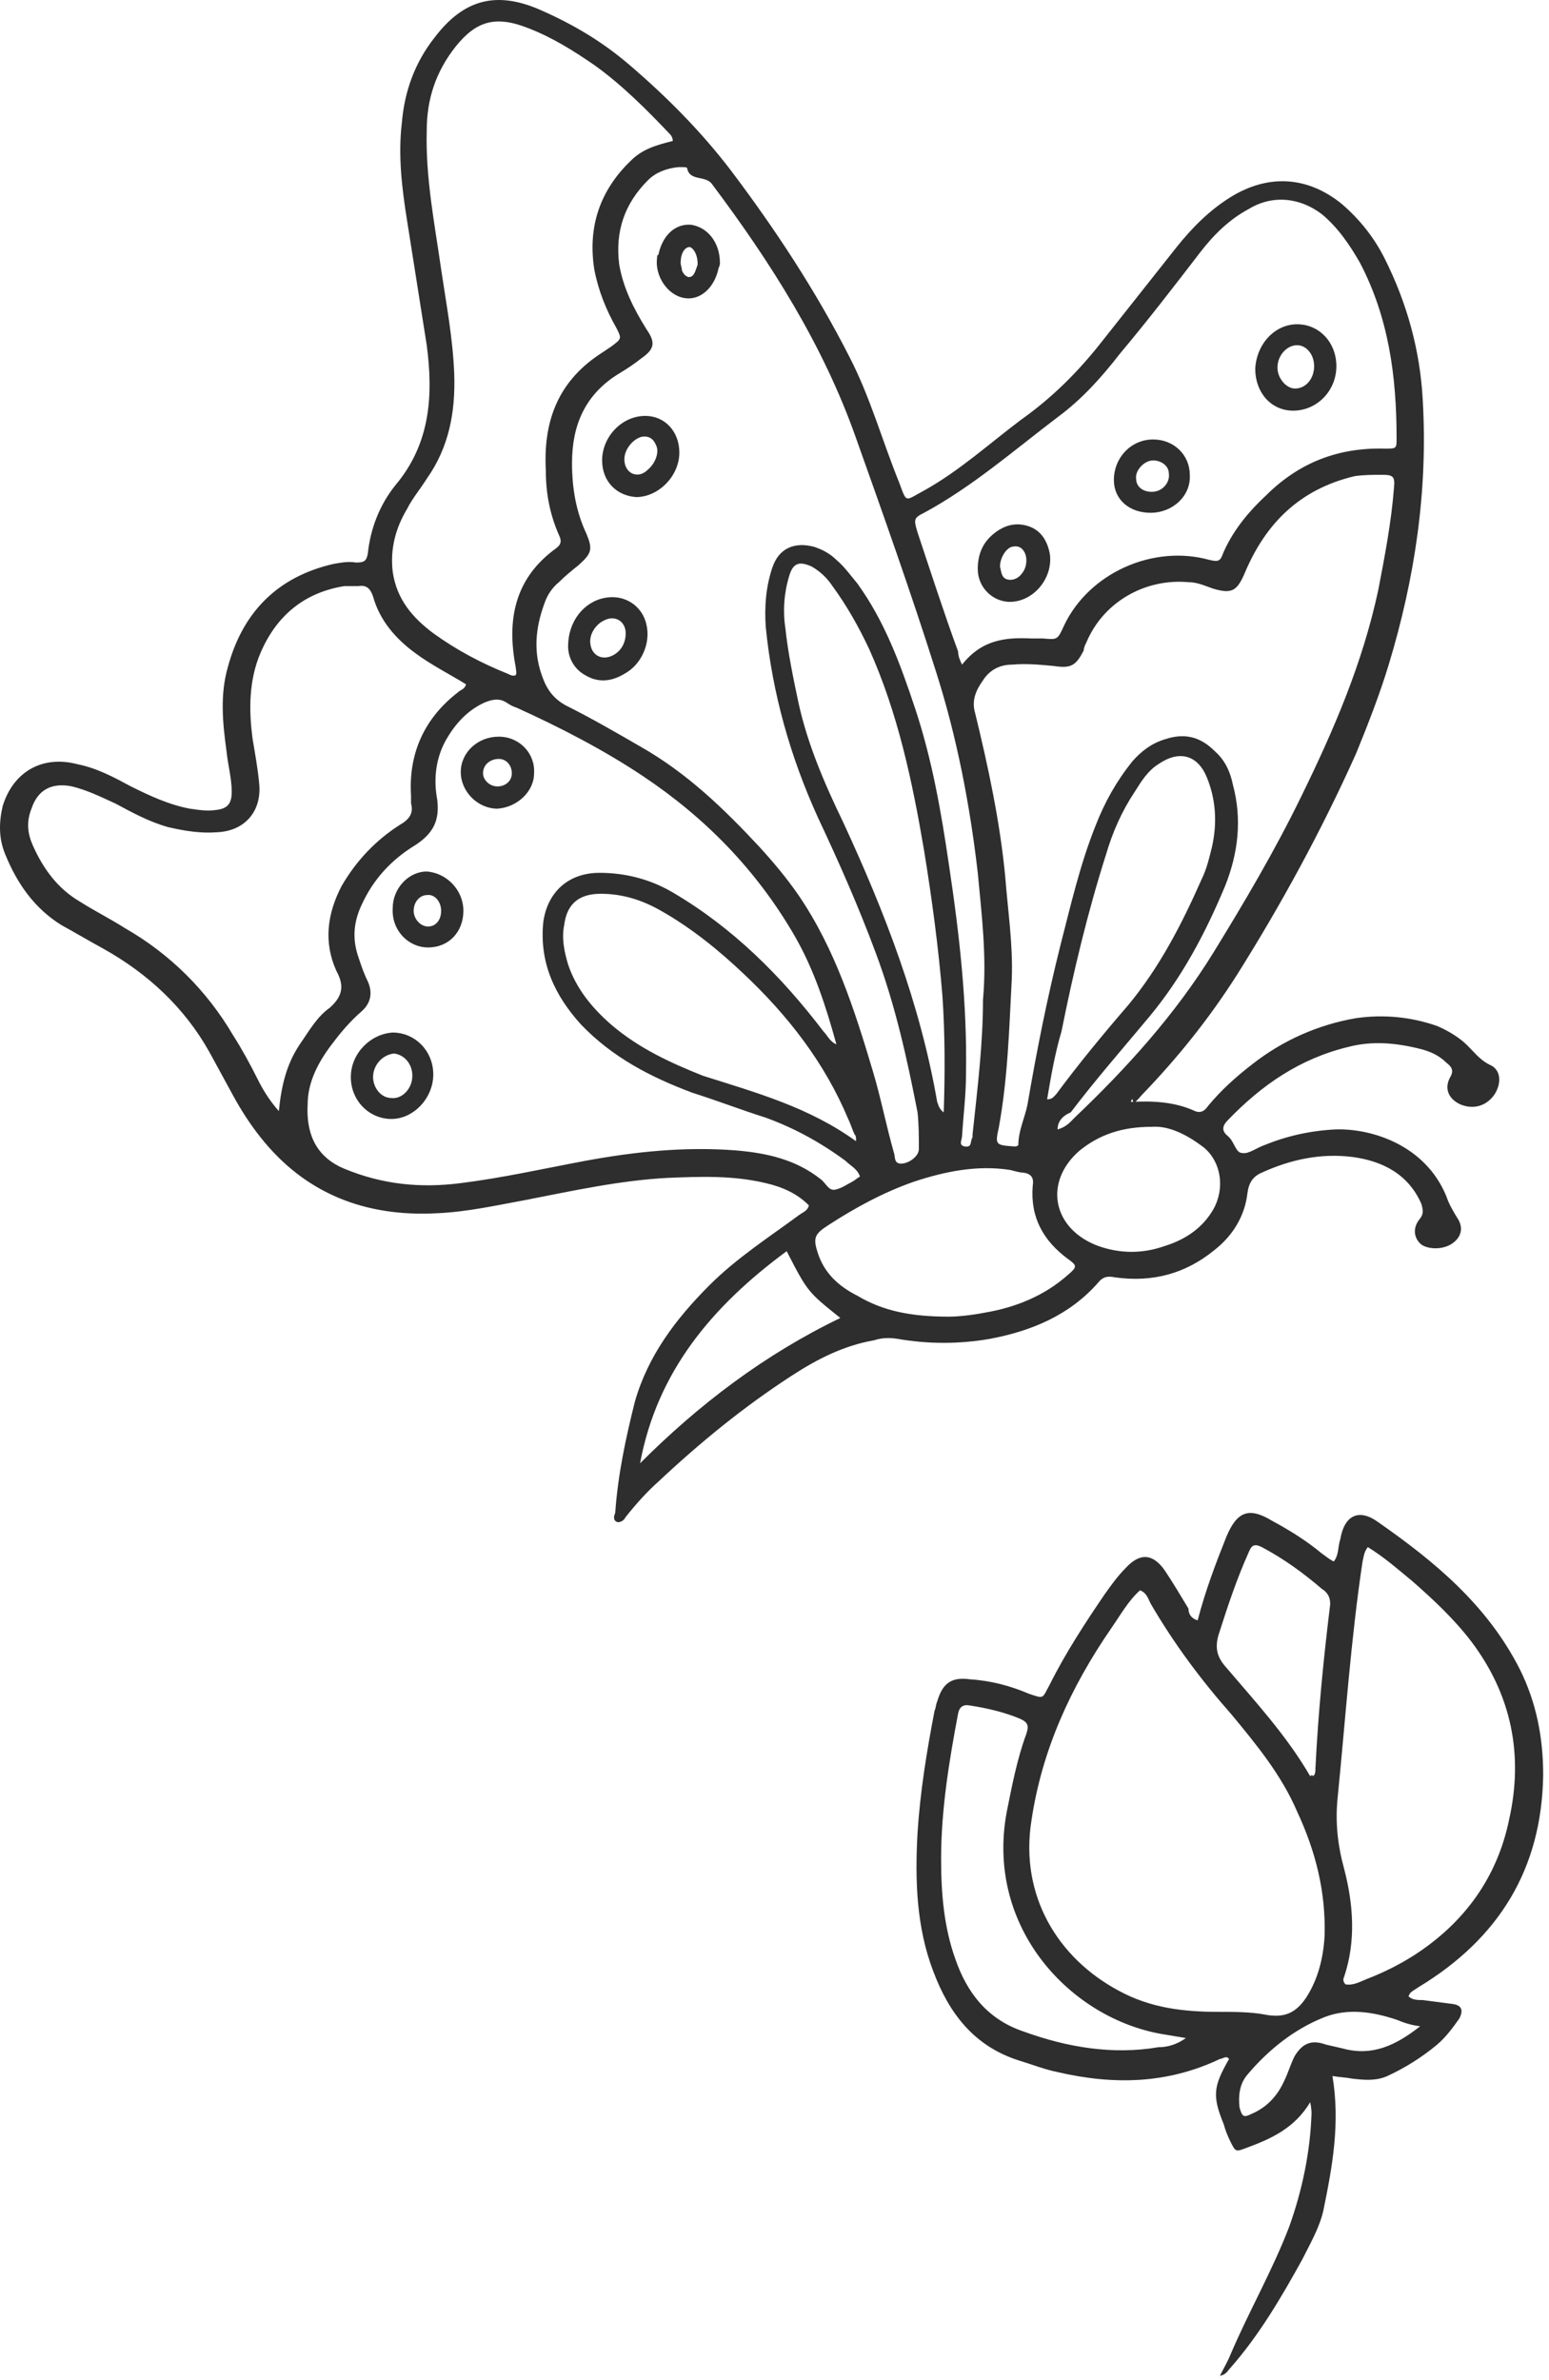 <?xml version="1.0" encoding="UTF-8"?> <svg xmlns="http://www.w3.org/2000/svg" width="263" height="404" viewBox="0 0 263 404" fill="none"> <path d="M203.344 275.038C204.677 269.927 206.455 265.26 208.233 260.816C210.011 256.594 212.011 255.705 216.011 258.149C218.899 259.705 221.788 261.482 224.455 263.705C225.122 264.149 225.566 264.594 226.455 265.038C227.344 263.927 227.122 262.594 227.566 261.26C228.233 257.26 230.677 255.927 234.011 258.371C243.566 265.038 252.455 272.371 258.011 283.26C260.899 289.038 262.011 295.038 262.011 301.26C261.788 317.26 254.455 329.038 240.899 337.26C240.233 337.705 239.788 337.927 239.344 338.371C239.344 338.371 239.344 338.594 239.122 338.816C239.788 339.482 240.677 339.482 241.566 339.482C243.344 339.705 244.899 339.927 246.677 340.149C248.233 340.371 248.455 341.26 247.788 342.594C246.677 344.149 245.566 345.705 244.011 347.038C241.344 349.26 238.455 351.038 235.566 352.371C233.566 353.26 231.566 353.038 229.566 352.816C228.455 352.594 227.566 352.594 226.233 352.371C227.566 360.371 226.233 367.705 224.677 375.26C224.011 378.149 222.455 380.816 221.122 383.482C217.566 389.927 213.788 396.371 208.899 401.927C208.455 402.371 208.233 403.038 207.122 403.26C207.788 401.927 208.455 400.816 208.899 399.705C212.011 392.371 216.011 385.482 218.899 377.927C221.122 371.705 222.455 365.26 222.677 358.816C222.677 358.371 222.677 357.927 222.455 356.816C219.788 361.26 215.788 363.038 211.566 364.594C209.788 365.26 209.788 365.26 208.899 363.482C208.455 362.594 208.011 361.482 207.788 360.594C205.788 355.705 206.011 354.149 208.677 349.482C208.233 348.816 207.566 349.482 207.122 349.482C198.233 353.705 189.122 353.927 179.566 351.705C177.344 351.26 175.122 350.371 172.899 349.705C165.344 347.26 161.122 341.705 158.455 334.594C155.566 327.038 155.344 319.038 155.788 311.038C156.233 304.149 157.344 297.26 158.677 290.371C158.899 289.927 158.899 289.26 159.122 288.816C160.011 285.705 161.566 284.594 164.677 285.038C168.233 285.26 171.566 286.149 174.677 287.482C177.344 288.371 176.899 288.371 178.233 285.927C180.899 280.594 184.233 275.482 187.566 270.594C188.677 269.038 189.788 267.482 191.122 266.149C193.566 263.482 195.788 263.705 197.788 266.594C199.122 268.594 200.455 270.816 201.788 273.038C201.788 273.705 202.011 274.594 203.344 275.038V275.038ZM193.566 269.927C191.566 271.705 190.233 274.149 188.677 276.371C181.788 286.371 176.899 297.038 175.122 309.038C173.122 321.705 179.566 332.371 190.011 337.927C195.344 340.816 200.899 341.482 206.899 341.482C209.566 341.482 212.233 341.482 214.677 341.927C218.011 342.594 220.011 341.705 221.788 339.038C223.788 335.927 224.677 332.371 224.899 328.594C225.122 321.038 223.344 314.149 220.233 307.482C217.566 301.26 213.344 296.149 209.122 291.038C204.011 285.26 199.344 279.038 195.344 272.149C194.899 271.26 194.677 270.371 193.566 269.927V269.927ZM232.233 262.594C231.566 263.482 231.566 264.149 231.344 265.038C229.344 278.371 228.455 291.705 227.122 305.038C226.677 309.26 227.122 313.26 228.233 317.26C229.788 323.26 230.233 329.482 228.233 335.482C228.011 335.927 228.011 336.371 228.455 336.816C229.788 337.038 230.899 336.371 232.011 335.927C234.899 334.816 237.566 333.482 240.011 331.927C248.677 326.371 254.233 318.594 256.233 308.816C258.677 297.927 256.677 287.705 249.788 278.594C246.899 274.816 243.344 271.482 239.788 268.371C237.344 266.371 235.122 264.371 232.233 262.594V262.594ZM201.344 345.927C200.011 345.705 198.677 345.482 197.344 345.26C181.788 342.594 167.344 327.26 170.899 307.705C171.788 303.26 172.677 298.594 174.233 294.371C174.677 293.038 174.677 292.371 173.122 291.705C170.455 290.594 167.566 289.927 164.677 289.482C163.566 289.26 162.899 289.705 162.677 290.816C161.122 299.038 159.788 307.26 159.788 315.482C159.788 321.26 160.233 327.038 162.233 332.594C164.233 338.371 167.788 342.816 173.788 344.816C181.122 347.482 188.899 348.816 196.677 347.482C198.233 347.482 199.788 347.038 201.344 345.927V345.927ZM222.899 301.482C223.344 301.26 223.344 300.594 223.344 300.149C223.788 291.038 224.677 281.927 225.788 272.816C226.011 271.482 225.566 270.371 224.455 269.705C221.344 267.038 218.011 264.594 214.233 262.594C212.899 261.927 212.455 262.371 212.011 263.482C210.011 267.927 208.455 272.594 206.899 277.482C206.233 279.705 206.677 281.26 208.011 282.816C213.122 288.816 218.455 294.594 222.455 301.482C222.677 301.26 222.899 301.26 222.899 301.482V301.482ZM241.122 343.927C239.344 343.705 238.233 343.26 237.122 342.816C233.122 341.482 228.899 340.816 224.899 342.371C219.788 344.371 215.344 347.927 211.788 352.149C210.455 353.705 210.233 355.705 210.455 357.705C210.899 359.26 211.122 359.482 212.455 358.816C215.122 357.705 216.899 355.705 218.011 353.26C218.677 351.927 219.122 350.371 219.788 349.038C221.122 346.816 222.677 346.149 225.122 347.038C226.011 347.26 227.122 347.482 228.011 347.705C232.899 349.038 236.899 347.26 241.122 343.927V343.927Z" fill="#2E2E2E"></path> <path d="M192.011 187.038C195.788 186.816 199.566 187.038 202.899 188.593C204.011 189.038 204.677 188.371 205.122 187.705C207.344 185.038 209.788 182.816 212.677 180.593C217.788 176.593 223.788 173.927 230.233 172.816C234.899 172.149 239.566 172.593 244.011 174.149C245.566 174.816 247.122 175.705 248.455 176.816C250.011 178.149 251.122 179.927 253.122 180.816C254.899 181.705 254.899 183.927 253.788 185.705C252.455 187.705 250.233 188.371 248.011 187.482C246.011 186.593 245.122 184.816 246.233 182.816C246.899 181.705 246.455 181.038 245.566 180.371C244.455 179.26 243.122 178.593 241.566 178.149C237.344 177.038 233.122 176.593 228.899 177.705C220.677 179.705 214.233 184.149 208.455 190.149C207.566 191.038 207.344 191.927 208.455 192.816C209.566 193.705 209.788 195.705 210.899 195.705C212.011 195.927 213.344 194.816 214.677 194.371C218.455 192.816 222.455 191.927 226.677 191.705C232.899 191.482 242.011 194.371 245.566 203.038C246.011 204.371 246.677 205.482 247.344 206.593C248.455 208.149 248.233 209.705 246.899 210.816C245.344 212.149 242.677 212.149 241.344 211.26C240.011 210.149 239.788 208.371 241.122 206.816C241.788 205.927 241.566 205.26 241.344 204.371C239.122 199.26 234.677 197.038 229.566 196.371C224.233 195.705 219.122 196.816 214.233 199.038C212.677 199.705 212.011 200.816 211.788 202.593C211.344 206.371 209.344 209.705 206.233 212.149C201.344 216.149 195.788 217.705 189.344 216.816C188.233 216.593 187.344 216.593 186.455 217.705C181.566 223.26 175.122 225.927 168.011 227.26C162.899 228.149 157.566 228.149 152.455 227.26C151.122 227.038 149.788 227.038 148.455 227.482C143.344 228.371 138.899 230.593 134.455 233.482C126.233 238.816 118.899 244.816 111.788 251.482C109.788 253.26 108.011 255.26 106.233 257.482C106.011 257.927 105.566 258.371 104.899 258.371C104.011 258.149 104.233 257.26 104.455 256.816C104.899 250.371 106.233 244.149 107.788 237.927C110.011 230.149 114.677 223.927 120.455 218.149C125.122 213.482 130.677 209.927 135.788 206.149C136.455 205.705 137.122 205.482 137.344 204.593C135.344 202.593 132.899 201.482 130.011 200.816C124.455 199.482 118.899 199.705 113.344 199.927C105.122 200.371 97.122 202.149 89.122 203.705C84.233 204.593 79.344 205.705 74.233 205.927C62.011 206.593 51.788 202.593 44.233 193.038C42.455 190.816 40.899 188.371 39.566 185.927C38.233 183.482 36.899 181.038 35.566 178.593C31.344 171.038 25.122 165.26 17.566 161.038C15.122 159.705 12.899 158.371 10.455 157.038C5.788 154.149 2.899 149.927 0.899 145.038C-0.212 142.371 -0.212 139.705 0.455 136.816C2.233 131.038 7.122 128.149 13.122 129.705C16.455 130.371 19.344 131.927 22.233 133.482C25.344 135.038 28.677 136.593 32.233 137.26C33.788 137.482 35.122 137.705 36.677 137.482C38.677 137.26 39.344 136.371 39.344 134.371C39.344 132.149 38.677 129.705 38.455 127.482C37.788 122.593 37.344 117.927 38.677 113.26C41.122 104.149 46.899 97.927 56.677 95.705C58.011 95.482 59.122 95.26 60.455 95.482C61.788 95.482 62.233 95.26 62.455 93.927C62.899 89.704 64.455 85.704 67.122 82.371C73.122 75.26 73.566 67.038 72.455 58.593C71.344 51.482 70.233 44.593 69.122 37.482C68.233 31.927 67.566 26.371 68.233 20.816C68.677 15.482 70.455 10.593 73.788 6.371C78.677 -0.073 84.233 -1.629 91.788 1.705C97.344 4.149 102.233 7.038 106.899 11.038C113.122 16.371 118.899 22.149 124.011 28.816C131.566 38.816 138.455 49.26 144.233 60.593C147.788 67.482 149.788 74.816 152.677 81.927C154.011 85.482 153.566 85.038 156.899 83.26C162.899 79.927 168.011 75.26 173.344 71.26C178.677 67.482 183.122 63.038 187.122 57.927C191.344 52.593 195.566 47.26 199.788 41.927C202.455 38.593 205.344 35.705 208.899 33.482C215.344 29.482 222.011 29.927 227.788 34.593C230.899 37.26 233.344 40.371 235.122 43.927C238.899 51.482 241.122 59.482 241.566 67.927C242.455 83.26 240.233 98.149 235.788 112.816C234.233 117.927 232.233 123.038 230.233 127.927C224.455 140.816 217.566 153.482 210.011 165.482C205.344 172.816 200.011 179.482 194.011 185.705C193.566 186.149 193.122 186.816 192.455 187.26C192.233 186.371 192.233 186.371 192.011 187.038V187.038ZM166.899 169.705C167.566 162.371 166.677 155.26 166.011 148.149C164.677 136.593 162.455 125.038 158.899 113.927C154.677 100.593 150.011 87.482 145.344 74.371C139.788 58.593 130.899 44.593 120.899 31.26C119.788 29.704 117.122 30.816 116.677 28.593C116.677 28.371 116.233 28.371 116.011 28.371C115.788 28.371 115.566 28.371 115.122 28.371C113.122 28.593 111.344 29.26 110.011 30.593C106.011 34.593 104.455 39.26 105.122 44.816C105.788 48.816 107.566 52.371 109.788 55.927C111.344 58.149 111.122 59.26 108.899 60.816C107.788 61.705 106.455 62.593 105.344 63.26C99.344 66.816 97.122 72.149 97.122 78.593C97.122 82.816 97.788 86.816 99.566 90.593C100.677 93.26 100.455 93.927 98.233 95.927C97.122 96.816 96.01 97.704 94.899 98.816C93.788 99.704 92.899 101.038 92.455 102.371C90.899 106.593 90.455 110.816 92.233 115.26C92.899 117.038 94.01 118.593 96.01 119.705C100.455 121.927 104.677 124.371 108.899 126.816C116.677 131.26 122.899 137.26 128.899 143.705C131.344 146.371 133.566 149.038 135.566 151.927C141.788 161.038 145.122 171.482 148.233 181.927C149.566 186.371 150.455 191.038 151.788 195.705C152.011 196.371 151.788 197.26 152.677 197.482C154.011 197.705 156.011 196.371 156.011 195.038C156.011 193.038 156.011 190.816 155.788 188.816C154.011 179.705 152.011 170.593 148.677 161.705C145.788 153.927 142.455 146.371 138.899 138.816C134.233 128.593 131.122 117.705 130.011 106.371C129.788 103.038 130.011 99.704 131.122 96.371C132.233 93.038 134.899 91.927 138.233 92.816C139.566 93.26 140.899 93.927 142.011 95.038C143.344 96.149 144.455 97.705 145.566 99.038C150.233 105.482 152.899 112.816 155.344 120.149C158.233 128.816 159.788 137.705 161.122 146.816C162.899 158.593 164.233 170.371 164.011 182.371C164.011 185.927 163.566 189.26 163.344 192.816C163.344 193.482 162.677 194.371 163.788 194.593C165.122 194.816 164.677 193.705 165.122 193.038C165.122 192.816 165.122 192.593 165.122 192.593C166.011 184.371 166.899 177.038 166.899 169.705ZM142.011 177.26C140.233 170.816 138.233 164.593 134.899 158.816C128.455 147.705 119.788 138.816 109.122 131.705C102.455 127.26 95.122 123.482 87.788 120.149C87.122 119.927 86.677 119.705 86.01 119.26C84.677 118.371 83.344 118.816 82.233 119.26C79.344 120.593 77.344 122.816 75.788 125.482C74.01 128.593 73.566 132.149 74.233 135.705C74.677 139.26 73.566 141.482 70.455 143.482C66.455 145.927 63.344 149.26 61.344 153.705C60.011 156.593 59.788 159.482 60.899 162.593C61.344 163.927 61.788 165.26 62.455 166.593C63.344 168.593 62.899 170.371 61.344 171.705C59.566 173.26 58.011 175.038 56.677 176.816C54.233 179.927 52.233 183.482 52.233 187.482C52.011 191.705 53.122 196.149 58.455 198.371C64.899 201.038 71.344 201.705 78.233 200.816C85.344 199.927 92.233 198.371 99.344 197.038C107.788 195.482 116.233 194.593 124.899 195.26C130.233 195.705 135.122 196.816 139.344 200.149C140.233 200.816 140.677 202.149 141.788 201.927C142.899 201.705 143.788 201.038 144.677 200.593C145.122 200.371 145.566 199.927 146.011 199.705C145.566 198.371 144.455 197.927 143.566 197.038C139.344 193.927 134.899 191.482 130.011 189.705C125.788 188.371 121.788 186.816 117.566 185.482C110.455 182.816 104.011 179.482 98.677 173.927C94.233 169.038 91.566 163.482 92.233 156.593C92.899 151.482 96.455 148.149 101.788 148.149C106.233 148.149 110.455 149.26 114.233 151.482C124.455 157.482 132.677 165.705 139.788 175.038C140.455 175.705 140.899 176.816 142.011 177.26V177.26ZM179.566 191.705C181.122 191.26 181.788 190.371 182.455 189.705C191.344 181.26 199.566 172.149 206.011 161.705C211.344 153.038 216.455 144.371 220.899 135.26C226.455 123.927 231.344 112.593 234.011 100.149C235.122 94.371 236.233 88.593 236.677 82.816C236.899 80.816 236.455 80.593 234.677 80.593C233.122 80.593 231.566 80.593 230.011 80.816C220.677 83.038 214.899 88.816 211.344 97.26C210.011 100.371 209.122 100.816 206.011 99.927C204.677 99.482 203.344 98.816 201.788 98.816C194.455 98.149 187.344 102.149 184.455 109.038C184.233 109.482 184.011 109.927 184.011 110.371C182.677 113.038 181.788 113.482 178.899 113.038C176.455 112.816 174.233 112.593 171.788 112.816C169.788 112.816 168.011 113.705 166.899 115.482C165.788 117.038 164.899 118.816 165.566 121.038C167.788 130.149 169.788 139.482 170.677 148.816C171.122 154.593 172.011 160.371 171.788 166.149C171.344 174.593 171.122 183.038 169.566 191.482C168.899 194.371 169.122 194.371 172.233 194.593C172.455 194.593 172.677 194.593 172.899 194.371C172.899 191.927 174.011 189.705 174.455 187.482C176.011 178.371 177.788 169.482 180.011 160.593C181.788 153.705 183.344 146.816 186.011 140.149C187.566 136.149 189.566 132.593 192.233 129.26C193.788 127.482 195.566 126.149 197.788 125.482C201.122 124.371 203.788 125.038 206.233 127.482C208.011 129.038 208.899 131.038 209.344 133.26C210.899 139.038 210.233 144.816 208.011 150.371C204.677 158.371 200.677 165.927 195.122 172.593C190.677 177.927 186.011 183.26 181.788 188.816C180.677 189.26 179.566 190.149 179.566 191.705V191.705ZM114.233 23.927C114.233 23.482 114.011 23.038 113.788 22.816C109.788 18.593 105.566 14.371 100.899 11.038C97.344 8.593 93.788 6.371 89.788 4.816C84.233 2.593 80.899 3.482 77.344 7.927C74.01 12.149 72.455 16.816 72.455 22.149C72.233 30.149 73.788 37.927 74.899 45.705C75.788 51.705 76.899 57.482 77.122 63.482C77.344 69.927 76.233 75.927 72.455 81.26C71.344 83.038 70.01 84.593 69.122 86.371C67.122 89.704 66.233 93.26 66.677 97.038C67.344 101.705 70.01 104.816 73.566 107.482C77.566 110.371 81.788 112.593 86.233 114.371C86.677 114.593 87.122 114.816 87.566 114.593C87.788 114.149 87.566 113.705 87.566 113.26C86.01 105.26 87.344 98.149 94.455 93.038C95.344 92.371 95.344 91.704 94.899 90.816C93.344 87.26 92.677 83.704 92.677 79.927C92.233 71.927 94.455 65.038 101.788 60.149C102.455 59.705 103.122 59.26 103.788 58.816C105.566 57.482 105.566 57.482 104.677 55.705C102.899 52.593 101.566 49.26 100.899 45.705C99.788 38.593 101.788 32.371 107.122 27.26C109.122 25.26 111.566 24.593 114.233 23.927ZM163.344 112.816C166.677 108.593 170.677 108.149 175.122 108.371H177.122C179.566 108.593 179.566 108.593 180.677 106.149C184.899 97.26 195.788 92.371 205.344 95.038C206.455 95.26 207.122 95.482 207.566 94.149C209.122 90.371 211.788 87.038 214.899 84.149C220.455 78.593 227.122 75.927 235.122 76.149C237.122 76.149 237.122 76.149 237.122 74.371C237.122 63.927 235.788 53.927 230.899 44.593C229.122 41.482 227.122 38.593 224.455 36.371C220.677 33.482 216.011 33.038 212.011 35.482C208.677 37.26 206.011 39.927 203.788 42.816C199.344 48.593 194.899 54.371 190.233 59.927C187.122 63.927 183.788 67.704 179.566 70.816C172.233 76.371 165.122 82.593 156.899 87.038C155.122 87.927 155.122 88.149 155.788 90.371C158.011 97.038 160.233 103.927 162.677 110.593C162.677 111.26 162.899 111.927 163.344 112.816V112.816ZM47.344 188.593C47.788 184.149 48.677 180.593 50.899 177.26C52.455 175.038 53.788 172.593 56.011 171.038C58.233 169.038 58.455 167.26 57.122 164.816C54.899 159.927 55.566 155.038 58.011 150.371C60.455 146.149 63.788 142.593 68.01 139.927C69.566 139.038 70.233 137.927 69.788 136.371C69.788 135.927 69.788 135.482 69.788 135.038C69.344 127.927 72.01 121.927 77.788 117.482C78.233 117.038 78.899 117.038 79.122 116.149C76.233 114.371 73.122 112.816 70.455 110.816C67.122 108.371 64.455 105.26 63.344 101.26C62.899 99.927 62.233 99.26 60.899 99.482C60.011 99.482 59.344 99.482 58.455 99.482C51.566 100.593 46.899 104.593 44.233 110.816C42.233 115.482 42.233 120.593 42.899 125.482C43.344 128.149 43.788 130.593 44.011 133.038C44.455 137.705 41.566 141.038 36.899 141.26C34.011 141.482 31.344 141.038 28.455 140.371C25.344 139.482 22.455 137.927 19.566 136.371C17.122 135.26 14.899 134.149 12.233 133.482C8.899 132.816 6.455 133.927 5.344 137.26C4.455 139.482 4.677 141.482 5.566 143.482C7.344 147.482 9.788 150.816 13.566 153.038C16.011 154.593 18.677 155.927 21.122 157.482C28.899 161.927 35.122 168.149 39.566 175.705C41.122 178.149 42.455 180.593 43.788 183.26C44.455 184.593 45.566 186.593 47.344 188.593V188.593ZM160.233 188.816C160.455 182.149 160.455 175.482 160.011 169.038C159.344 160.816 158.233 152.593 156.899 144.371C154.899 132.593 152.455 121.038 147.566 110.149C145.788 106.371 143.788 102.816 141.344 99.482C140.455 98.149 139.344 97.038 137.788 96.149C135.788 95.26 134.677 95.482 134.011 97.704C133.122 100.593 132.899 103.705 133.344 106.593C133.788 110.816 134.677 115.038 135.566 119.26C137.122 126.371 140.011 133.038 143.122 139.482C150.233 154.816 156.233 170.371 159.122 187.038C159.344 187.482 159.344 188.149 160.233 188.816V188.816ZM145.344 193.705C145.344 193.038 145.344 192.816 145.122 192.593C144.677 191.705 144.455 190.816 144.011 189.927C140.011 180.371 133.788 172.371 126.233 165.26C122.011 161.26 117.344 157.482 112.233 154.593C109.122 152.816 105.788 151.705 102.011 151.705C98.233 151.705 96.233 153.482 95.788 157.038C95.344 159.26 95.788 161.482 96.455 163.705C97.788 167.705 100.455 171.038 103.788 173.927C108.455 177.927 113.788 180.371 119.344 182.593C128.455 185.482 137.344 187.927 145.344 193.705V193.705ZM161.122 223.482C162.455 223.482 164.899 223.26 167.122 222.816C172.455 221.927 177.344 219.927 181.344 216.371C182.899 215.038 182.899 214.816 181.344 213.705C177.122 210.593 174.899 206.593 175.344 201.26C175.566 199.927 175.122 199.26 173.788 199.038C173.122 199.038 172.455 198.816 171.566 198.593C166.011 197.705 160.455 198.816 155.122 200.593C150.011 202.371 145.122 205.038 140.677 207.927C138.233 209.482 138.011 210.149 138.899 212.816C140.011 216.149 142.455 218.371 145.566 219.927C150.011 222.593 154.899 223.482 161.122 223.482V223.482ZM177.788 186.593C178.677 186.593 178.899 186.149 179.344 185.705C183.122 180.593 187.344 175.482 191.566 170.593C196.899 164.149 200.677 156.816 204.011 149.26C204.899 147.482 205.344 145.482 205.788 143.705C206.677 139.705 206.455 135.705 204.899 131.927C203.344 128.149 200.233 127.26 196.677 129.705C194.899 130.816 193.788 132.593 192.677 134.371C190.455 137.705 188.899 141.26 187.788 145.038C184.677 154.816 182.233 165.038 180.233 175.038C179.122 178.816 178.455 182.593 177.788 186.593ZM195.566 191.26C190.455 191.26 186.677 192.593 183.344 195.26C177.122 200.593 178.677 208.593 186.455 211.482C190.233 212.816 194.011 212.816 197.788 211.482C201.344 210.371 204.233 208.371 206.011 205.26C208.011 201.705 207.344 197.26 204.455 194.816C201.566 192.593 198.455 191.038 195.566 191.26ZM108.677 248.371C118.677 238.371 129.788 229.927 142.677 223.705C137.122 219.26 137.122 219.26 133.566 212.371C120.899 221.705 111.566 232.816 108.677 248.371Z" fill="#2E2E2E"></path> <path d="M96.455 109.704C96.455 105.482 99.122 102.149 102.677 101.482C106.011 100.816 109.122 102.816 109.788 106.149C110.455 109.26 108.899 112.816 106.011 114.371C103.788 115.704 101.566 115.927 99.344 114.593C97.344 113.482 96.455 111.482 96.455 109.704V109.704ZM106.233 107.482C106.233 105.482 104.455 104.371 102.677 105.26C101.122 105.927 100.011 107.704 100.233 109.26C100.455 111.26 102.233 112.149 104.011 111.26C105.344 110.593 106.233 109.26 106.233 107.482V107.482Z" fill="#2E2E2E"></path> <path d="M102.233 78.149C102.233 74.149 105.566 70.593 109.566 70.593C112.899 70.593 115.344 73.26 115.344 76.816C115.344 80.816 111.788 84.371 108.011 84.371C104.677 84.149 102.233 81.704 102.233 78.149ZM106.011 77.927C106.011 79.038 106.455 79.927 107.344 80.371C108.455 80.816 109.344 80.371 110.011 79.704C111.344 78.593 112.011 76.593 111.344 75.482C110.899 74.371 110.011 73.927 108.899 74.149C107.344 74.593 106.011 76.371 106.011 77.927V77.927Z" fill="#2E2E2E"></path> <path d="M122.233 44.593C122.233 44.816 122.233 45.038 122.011 45.482C121.344 48.816 118.899 51.038 116.233 50.593C113.344 50.149 111.122 46.816 111.566 43.705C111.566 43.482 111.566 43.26 111.788 43.26C112.455 39.927 114.677 37.927 117.344 38.149C120.233 38.593 122.233 41.26 122.233 44.593V44.593ZM118.455 44.816C118.455 43.26 117.788 42.149 117.122 41.927C116.233 41.927 115.566 43.038 115.566 44.593C115.566 45.038 115.788 45.482 115.788 45.927C116.011 46.371 116.233 46.816 116.899 47.038C117.566 47.038 117.788 46.593 118.011 46.149C118.233 45.482 118.455 45.038 118.455 44.816V44.816Z" fill="#2E2E2E"></path> <path d="M73.566 182.371C73.566 186.371 70.233 189.927 66.455 189.927C62.677 189.927 59.566 186.816 59.566 182.816C59.566 178.816 62.899 175.482 66.677 175.26C70.455 175.26 73.566 178.371 73.566 182.371ZM63.344 182.816C63.344 184.594 64.677 186.371 66.455 186.371C68.233 186.594 70.01 184.816 70.01 182.594C70.01 180.594 68.677 179.038 66.899 178.816C64.899 179.038 63.344 180.816 63.344 182.816V182.816Z" fill="#2E2E2E"></path> <path d="M78.677 154.593C78.677 158.149 76.233 160.816 72.677 160.816C69.344 160.816 66.455 157.927 66.677 154.149C66.677 150.816 69.344 147.927 72.455 147.927C75.788 148.149 78.677 151.038 78.677 154.593V154.593ZM74.899 154.593C74.899 153.038 73.788 151.705 72.455 151.927C71.344 151.927 70.233 153.038 70.233 154.593C70.233 155.927 71.344 157.26 72.677 157.26C74.01 157.26 74.899 156.149 74.899 154.593Z" fill="#2E2E2E"></path> <path d="M84.677 125.038C88.233 125.038 90.9 127.927 90.677 131.26C90.677 134.371 87.788 137.038 84.455 137.26C81.122 137.26 78.233 134.371 78.233 131.038C78.233 127.705 81.122 125.038 84.677 125.038V125.038ZM84.455 133.483C85.788 133.483 86.9 132.594 86.9 131.26C86.9 129.927 86.011 128.816 84.677 128.816C83.344 128.816 82.011 129.705 82.011 131.26C82.011 132.371 83.122 133.483 84.455 133.483V133.483Z" fill="#2E2E2E"></path> <path d="M220.233 55.038C224.011 55.038 226.899 58.149 226.899 62.149C226.899 66.371 223.566 69.705 219.566 69.705C215.788 69.705 213.122 66.594 213.122 62.594C213.344 58.371 216.455 55.038 220.233 55.038V55.038ZM223.122 62.149C223.122 60.149 221.788 58.594 220.233 58.594C218.455 58.594 216.899 60.371 216.899 62.371C216.899 64.149 218.233 65.705 219.566 65.927C221.566 66.149 223.122 64.371 223.122 62.149V62.149Z" fill="#2E2E2E"></path> <path d="M195.344 87.038C191.788 87.038 189.122 84.816 189.122 81.482C189.122 77.704 192.011 74.593 195.788 74.593C199.344 74.593 202.011 77.26 202.011 80.593C202.233 84.149 199.122 87.038 195.344 87.038ZM195.566 83.482C197.344 83.482 198.677 81.927 198.455 80.371C198.455 79.038 197.122 78.149 195.788 78.149C194.233 78.149 192.677 79.927 192.899 81.26C192.899 82.593 194.011 83.482 195.566 83.482Z" fill="#2E2E2E"></path> <path d="M171.122 102.149C168.233 101.927 166.01 99.483 166.01 96.594C166.01 94.371 166.677 92.371 168.455 90.816C170.233 89.26 172.233 88.594 174.455 89.26C176.677 89.927 177.788 91.705 178.233 93.927C178.899 98.149 175.344 102.371 171.122 102.149V102.149ZM169.788 96.149C170.011 97.038 170.011 98.149 171.122 98.371C172.233 98.594 173.122 97.927 173.566 97.26C174.455 96.149 174.455 94.371 173.788 93.483C173.344 92.816 172.677 92.594 171.788 92.816C170.899 93.038 169.788 94.594 169.788 96.149V96.149Z" fill="#2E2E2E"></path> </svg> 